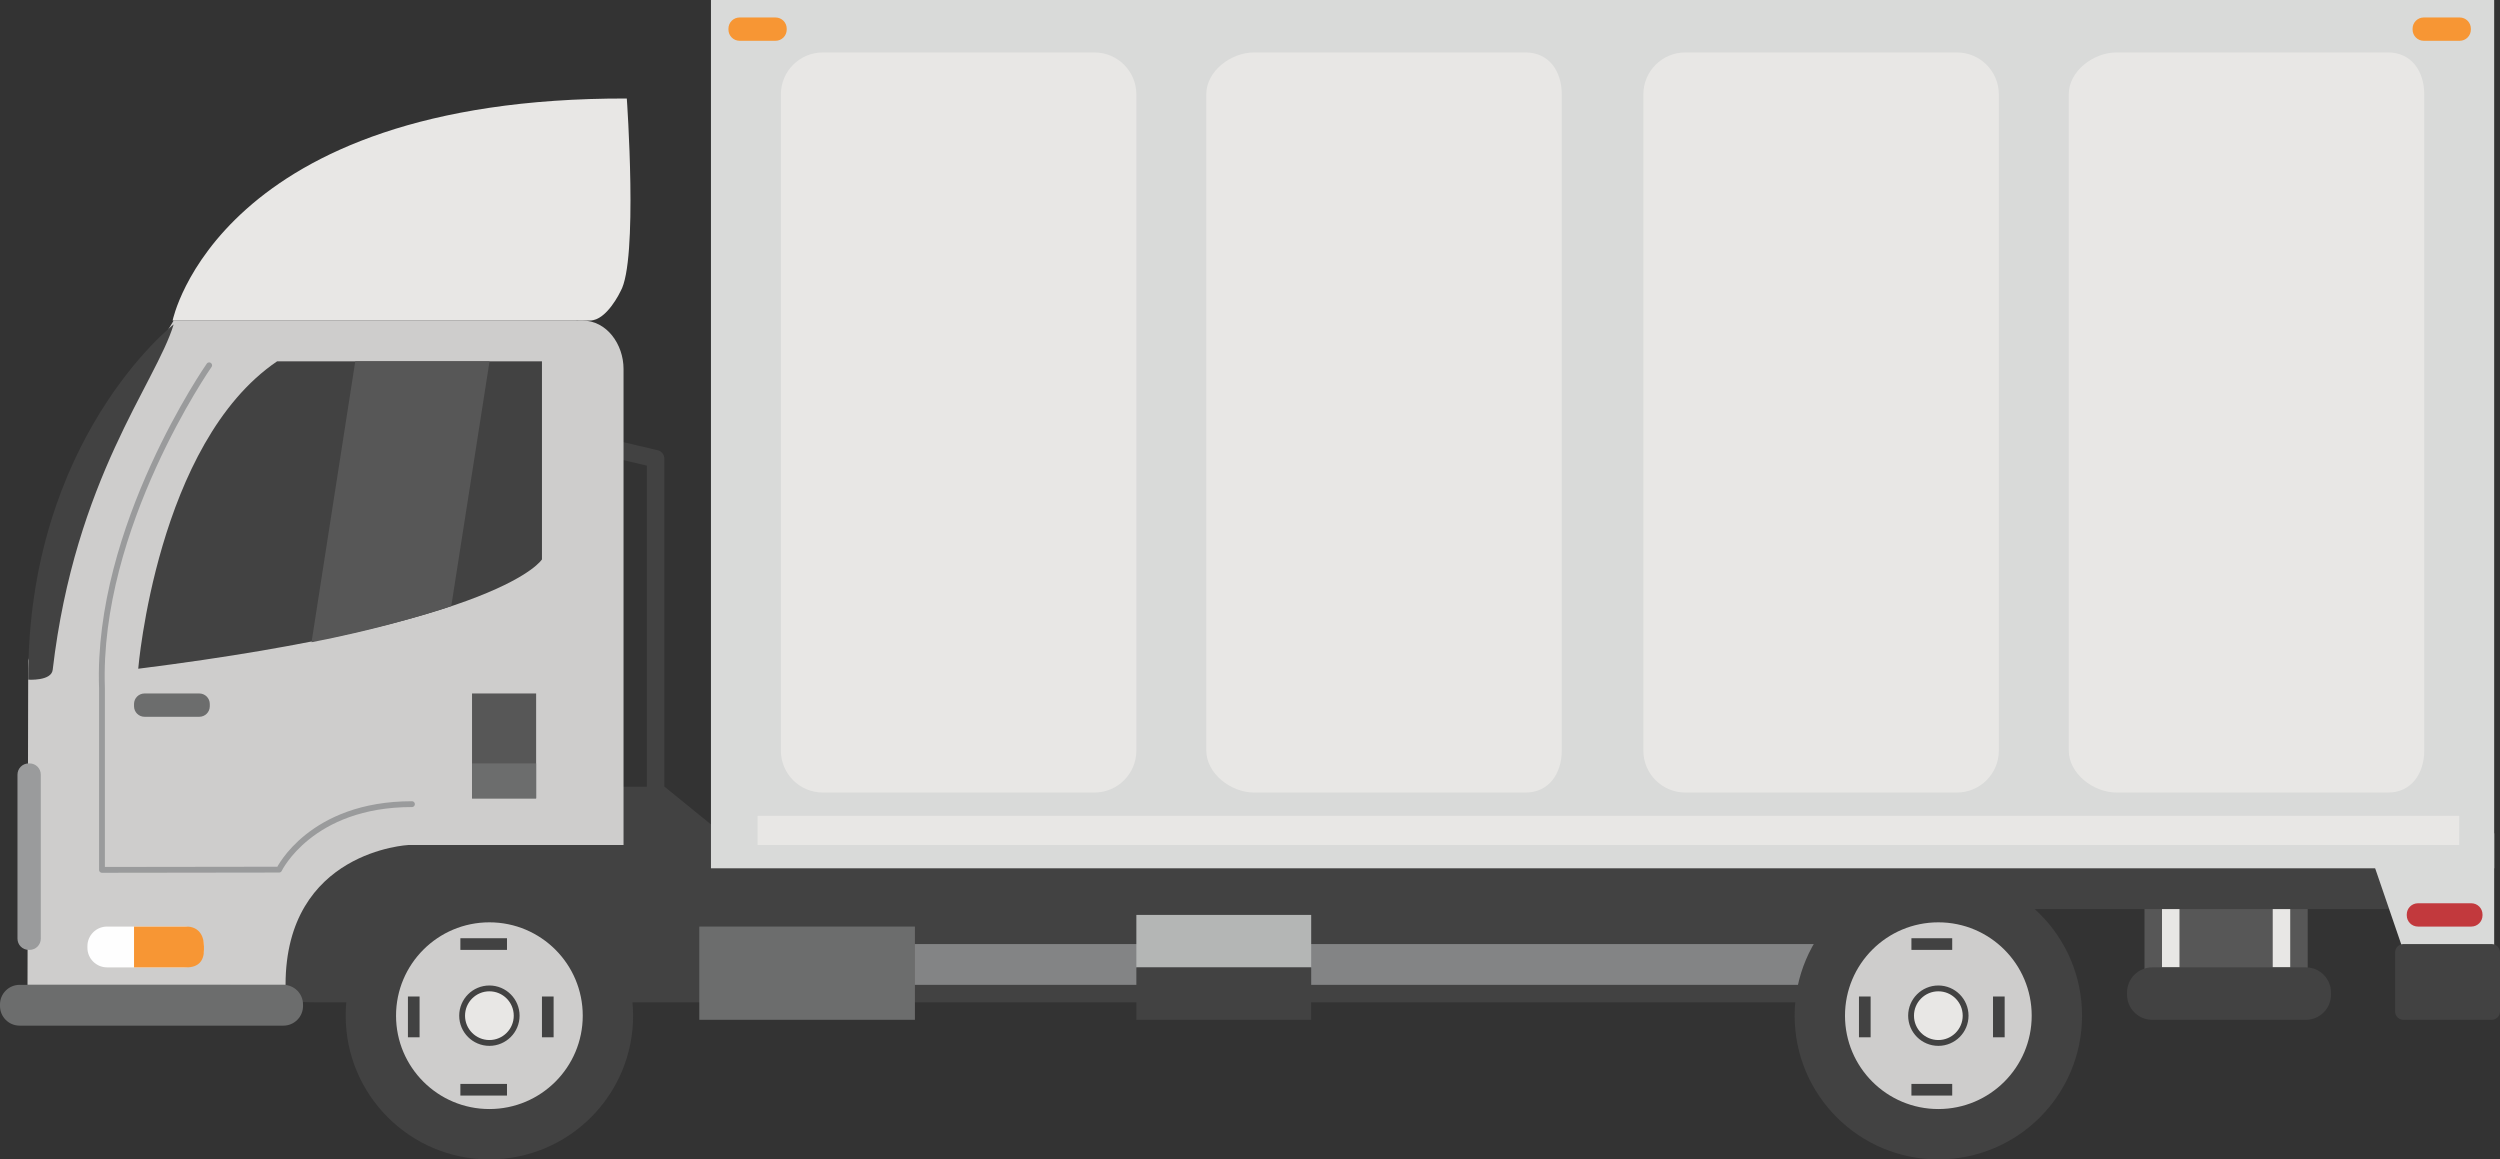 <?xml version="1.0" encoding="UTF-8"?>
<!DOCTYPE svg PUBLIC "-//W3C//DTD SVG 1.1//EN" "http://www.w3.org/Graphics/SVG/1.1/DTD/svg11.dtd">
<!-- Creator: CorelDRAW -->
<svg xmlns="http://www.w3.org/2000/svg" xml:space="preserve" width="585.406mm" height="271.485mm" version="1.1" style="shape-rendering:geometricPrecision; text-rendering:geometricPrecision; image-rendering:optimizeQuality; fill-rule:evenodd; clip-rule:evenodd"
viewBox="0 0 17134.17 7946.06"
 xmlns:xlink="http://www.w3.org/1999/xlink"
 xmlns:xodm="http://www.corel.com/coreldraw/odm/2003">
 <rect x="0" y="0" width="17134.17" height="7946.06" fill="#333333" stroke="none"/>
 <defs>
  <style type="text/css">
   <![CDATA[
    .str1 {stroke:#424242;stroke-width:39.94;stroke-miterlimit:10}
    .str2 {stroke:#9A9B9C;stroke-width:39.94;stroke-linecap:round;stroke-linejoin:round;stroke-miterlimit:10}
    .str0 {stroke:#424242;stroke-width:119.82;stroke-linecap:round;stroke-linejoin:round;stroke-miterlimit:10}
    .fil5 {fill:none;fill-rule:nonzero}
    .fil8 {fill:#FEFEFE;fill-rule:nonzero}
    .fil9 {fill:#F79634;fill-rule:nonzero}
    .fil1 {fill:#E8E7E5;fill-rule:nonzero}
    .fil3 {fill:#D9DAD9;fill-rule:nonzero}
    .fil4 {fill:#C2393D;fill-rule:nonzero}
    .fil6 {fill:#CECDCC;fill-rule:nonzero}
    .fil12 {fill:#B4B6B5;fill-rule:nonzero}
    .fil10 {fill:#9A9B9C;fill-rule:nonzero}
    .fil11 {fill:#838485;fill-rule:nonzero}
    .fil7 {fill:#6C6D6D;fill-rule:nonzero}
    .fil0 {fill:#575757;fill-rule:nonzero}
    .fil2 {fill:#424242;fill-rule:nonzero}
   ]]>
  </style>
 </defs>
 <g id="__x0023_Layer_x0020_2">
  <g id="_3038237090720">
   <polygon class="fil0" points="15816.16,6749.83 14697.84,6749.83 14697.84,6190.68 15816.16,6190.68 "/>
   <polygon class="fil1" points="14937.48,6630.01 14817.66,6630.01 14817.66,6190.68 14937.48,6190.68 "/>
   <polygon class="fil1" points="15696.34,6630.01 15576.51,6630.01 15576.51,6190.68 15696.34,6190.68 "/>
   <path class="fil2" d="M15975.91 6816.92c0,95.26 -77.28,172.54 -172.54,172.54l-1052.81 0c-95.26,0 -172.54,-77.28 -172.54,-172.54l0 -14.38c0,-95.26 77.28,-172.54 172.54,-172.54l1052.81 0c95.26,0 172.54,77.28 172.54,172.54l0 14.38z"/>
   <polygon class="fil2" points="16415.26,6230.6 10184.64,6230.6 10184.64,5911.09 16415.26,5911.09 "/>
   <polygon class="fil3" points="17094.23,6550.13 16483.99,6550.13 16196.38,5711.39 17094.23,5711.39 "/>
   <path class="fil4" d="M17014.35 6273.55c0,42.49 -34.39,76.88 -76.88,76.88l-365.45 0c-42.49,0 -76.88,-34.39 -76.88,-76.88l0 -5.99c0,-42.5 34.39,-76.88 76.88,-76.88l365.45 0c42.5,0 76.88,34.38 76.88,76.88l0 5.99z"/>
   <path class="fil2" d="M17134.17 6931.95c0,31.76 -25.77,57.51 -57.51,57.51l-603.89 0c-31.76,0 -57.51,-25.76 -57.51,-57.51l0 -404.19c0,-31.75 25.76,-57.51 57.51,-57.51l603.89 0c31.75,0 57.51,25.77 57.51,57.51l0 404.19z"/>
   <polyline class="fil5 str0" points="4033.12,3036.02 4493.23,3143.7 4493.23,5631.52 "/>
   <path class="fil2" d="M13220.07 6869.65l-11052.13 0c-539.99,0 -920.21,-198.9 -920.21,-738.89l0 0c0,-539.99 380.22,-738.89 920.21,-738.89l2386.8 0 350.67 284.97c156.68,0 8314.66,-5.67 8314.66,-5.67l0 1198.47z"/>
   <path class="fil6" d="M3990.38 2196.69l-21.57 0c-5.67,0 -10.94,1.31 -16.57,1.64l-1.39 -1.64 -2760.64 0 -514.03 854.51 -482.8 1476.69 -4.82 2221.94 1768.54 0c0,-918.62 843.48,-958.56 843.48,-958.56l1472.98 0 0 -2723.05 0 -442.14 0 -97.09c0,-168.7 -114.46,-332.3 -283.17,-332.3z"/>
   <path class="fil2" d="M3714.4 2476.27l0 1357.6c0,0 -255.57,433.11 -2766.99,749.47 0,0 127.73,-1547.91 952.08,-2107.07l1814.91 0z"/>
   <polygon class="fil0" points="3674.45,5471.76 3235.12,5471.76 3235.12,4752.84 3674.45,4752.84 "/>
   <polygon class="fil7" points="3674.45,5471.76 3235.12,5471.76 3235.12,5232.11 3674.45,5232.11 "/>
   <path class="fil8" d="M1397.89 6495.45c0,74.29 -60.23,134.56 -134.55,134.56l-529.68 0c-74.34,0 -134.55,-60.26 -134.55,-134.56l0 -10.46c0,-74.29 60.22,-134.56 134.55,-134.56l529.68 0c74.33,0 134.55,60.26 134.55,134.56l0 10.46z"/>
   <path class="fil9" d="M1397.89 6510.63c0,78.07 -40.94,119.38 -119.02,119.38l-360.25 0 0 -279.58 360.25 0c78.08,0 119.02,56.52 119.02,134.56l0 25.64z"/>
   <path class="fil2" d="M1190.21 2223.49c0,0 -1001.65,781.22 -996.83,2434.77 0,0 158.61,10.66 167.72,-67.18 153.33,-1310.83 706.89,-1964.99 829.11,-2367.59z"/>
   <path class="fil10" d="M279.57 6433.26c0,42.5 -34.43,76.93 -76.92,76.93l-5.91 0c-42.5,0 -76.93,-34.43 -76.93,-76.93l0 -1124.22c0,-42.5 34.43,-76.93 76.93,-76.93l5.91 0c42.49,0 76.92,34.43 76.92,76.93l0 1124.22z"/>
   <path class="fil7" d="M2076.86 6894.85c0,74.29 -60.23,134.56 -134.55,134.56l-1807.75 0c-74.33,0 -134.55,-60.26 -134.55,-134.56l0 -10.46c0,-74.29 60.23,-134.55 134.55,-134.55l1807.75 0c74.33,0 134.55,60.26 134.55,134.55l0 10.46z"/>
   <path class="fil1" d="M1183.02 2196.69c0,0 309.13,-1528.7 3112.91,-1521.51 0,0 79.08,1113.04 -43.13,1321.53 0,0 -93.46,199.98 -208.49,199.98 -115.03,0 -2861.29,0 -2861.29,0z"/>
   <path class="fil2" d="M4339.06 6961.15c0,543.94 -440.94,984.91 -984.91,984.91 -543.99,0 -984.92,-440.97 -984.92,-984.91 0,-543.98 440.93,-984.96 984.92,-984.96 543.97,0 984.91,440.99 984.91,984.96z"/>
   <path class="fil6" d="M3993.98 6961.15c0,353.35 -286.49,639.83 -639.83,639.83 -353.36,0 -639.84,-286.49 -639.84,-639.83 0,-353.39 286.48,-639.83 639.84,-639.83 353.34,0 639.83,286.45 639.83,639.83z"/>
   <path class="fil1" d="M3541.06 6961.15c0,103.21 -83.72,186.87 -186.92,186.87 -103.21,0 -186.92,-83.67 -186.92,-186.87 0,-103.24 83.71,-186.96 186.92,-186.96 103.19,0 186.92,83.72 186.92,186.96z"/>
   <path class="fil5 str1" d="M3541.06 6961.15c0,103.21 -83.72,186.87 -186.92,186.87 -103.21,0 -186.92,-83.67 -186.92,-186.87 0,-103.24 83.71,-186.96 186.92,-186.96 103.19,0 186.92,83.72 186.92,186.96z"/>
   <polygon class="fil2" points="3474.76,6510.19 3155.24,6510.19 3155.24,6430.31 3474.76,6430.31 "/>
   <polygon class="fil2" points="3474.76,7508.68 3155.24,7508.68 3155.24,7428.81 3474.76,7428.81 "/>
   <polygon class="fil2" points="3794.28,6829.71 3794.28,7109.29 3714.4,7109.29 3714.4,6829.71 "/>
   <polygon class="fil2" points="2875.67,6829.71 2875.67,7109.29 2795.78,7109.29 2795.78,6829.71 "/>
   <polygon class="fil11" points="12660.91,6749.83 5751.33,6749.83 5751.33,6470.25 12660.91,6470.25 "/>
   <path class="fil2" d="M14269.65 6961.15c0,543.94 -440.89,984.91 -984.88,984.91 -543.93,0 -984.91,-440.97 -984.91,-984.91 0,-543.98 440.99,-984.96 984.91,-984.96 543.99,0 984.88,440.99 984.88,984.96z"/>
   <path class="fil6" d="M13924.6 6961.15c0,353.35 -286.45,639.83 -639.79,639.83 -353.39,0 -639.8,-286.49 -639.8,-639.83 0,-353.39 286.41,-639.83 639.8,-639.83 353.35,0 639.79,286.45 639.79,639.83z"/>
   <path class="fil1" d="M13471.69 6961.15c0,103.21 -83.67,186.87 -186.87,186.87 -103.28,0 -187,-83.67 -187,-186.87 0,-103.24 83.71,-186.96 187,-186.96 103.21,0 186.87,83.72 186.87,186.96z"/>
   <path class="fil5 str1" d="M13471.69 6961.15c0,103.21 -83.67,186.87 -186.87,186.87 -103.28,0 -187,-83.67 -187,-186.87 0,-103.24 83.71,-186.96 187,-186.96 103.21,0 186.87,83.72 186.87,186.96z"/>
   <polygon class="fil2" points="13379.83,6510.19 13100.25,6510.19 13100.25,6430.31 13379.83,6430.31 "/>
   <polygon class="fil2" points="13379.83,7508.68 13100.25,7508.68 13100.25,7428.81 13379.83,7428.81 "/>
   <polygon class="fil2" points="13739.28,6829.71 13739.28,7109.29 13659.41,7109.29 13659.41,6829.71 "/>
   <polygon class="fil2" points="12820.68,6829.71 12820.68,7109.29 12740.79,7109.29 12740.79,6829.71 "/>
   <path class="fil5 str2" d="M1433.44 2503.82c0,0 -774.44,1109.61 -734.49,2212.39l0 1245.64 1213.89 -1.67c0,0 215.55,-448.84 910.47,-448.84"/>
   <path class="fil7" d="M1437.83 4840.66c0,39.7 -32.19,71.94 -71.94,71.94l-375.35 0c-39.74,0 -71.93,-32.23 -71.93,-71.94l0 -15.9c0,-39.69 32.19,-71.93 71.93,-71.93l375.35 0c39.75,0 71.94,32.23 71.94,71.93l0 15.9z"/>
   <polygon class="fil7" points="6270.55,6989.46 4792.77,6989.46 4792.77,6350.43 6270.55,6350.43 "/>
   <path class="fil0" d="M2434.93 2476.27l-299.79 1925.54c413.02,-80.68 724.19,-171.54 957.75,-247.91l262.25 -1677.63 -920.21 0z"/>
   <polygon class="fil3" points="17094.23,5951.03 4872.66,5951.03 4872.66,0 17094.23,0 "/>
   <path class="fil1" d="M7788.26 5144.28c0,158.76 -128.77,287.53 -287.57,287.53l-1861.2 0c-158.8,0 -287.57,-128.77 -287.57,-287.53l0 -4497.29c0,-158.81 128.77,-287.53 287.57,-287.53l1861.2 0c158.8,0 287.57,128.72 287.57,287.53l0 4497.29z"/>
   <path class="fil1" d="M10703.86 5143.29c0,158.81 -88.82,288.53 -247.66,288.53l-1861.12 0c-158.84,0 -327.54,-129.72 -327.54,-288.53l0 -4497.26c0,-158.81 168.7,-286.57 327.54,-286.57l1861.12 0c158.84,0 247.66,127.76 247.66,286.57l0 4497.26z"/>
   <path class="fil1" d="M13699.35 5144.28c0,158.76 -128.77,287.53 -287.53,287.53l-1861.27 0c-158.76,0 -287.53,-128.77 -287.53,-287.53l0 -4497.29c0,-158.81 128.77,-287.53 287.53,-287.53l1861.27 0c158.76,0 287.53,128.72 287.53,287.53l0 4497.29z"/>
   <polygon class="fil1" points="16854.59,5791.27 5192.17,5791.27 5192.17,5591.57 16854.59,5591.57 "/>
   <path class="fil9" d="M5391.87 202.89c0,42.38 -34.35,76.69 -76.73,76.69l-245.95 0c-42.38,0 -76.73,-34.31 -76.73,-76.69l0 -6.39c0,-42.38 34.35,-76.69 76.73,-76.69l245.95 0c42.38,0 76.73,34.31 76.73,76.69l0 6.39z"/>
   <path class="fil9" d="M16934.47 202.89c0,42.38 -34.31,76.69 -76.69,76.69l-246.03 0c-42.38,0 -76.68,-34.31 -76.68,-76.69l0 -6.39c0,-42.38 34.31,-76.69 76.68,-76.69l246.03 0c42.38,0 76.69,34.31 76.69,76.69l0 6.39z"/>
   <path class="fil1" d="M16614.95 5143.29c0,158.81 -88.82,288.53 -247.66,288.53l-1861.12 0c-158.84,0 -327.54,-129.72 -327.54,-288.53l0 -4497.26c0,-158.81 168.7,-286.57 327.54,-286.57l1861.12 0c158.84,0 247.66,127.76 247.66,286.57l0 4497.26z"/>
   <polygon class="fil12" points="8986.45,6630.01 7788.26,6630.01 7788.26,6270.55 8986.45,6270.55 "/>
   <polygon class="fil2" points="8986.45,6989.46 7788.26,6989.46 7788.26,6630.01 8986.45,6630.01 "/>
  </g>
 </g>
</svg>
